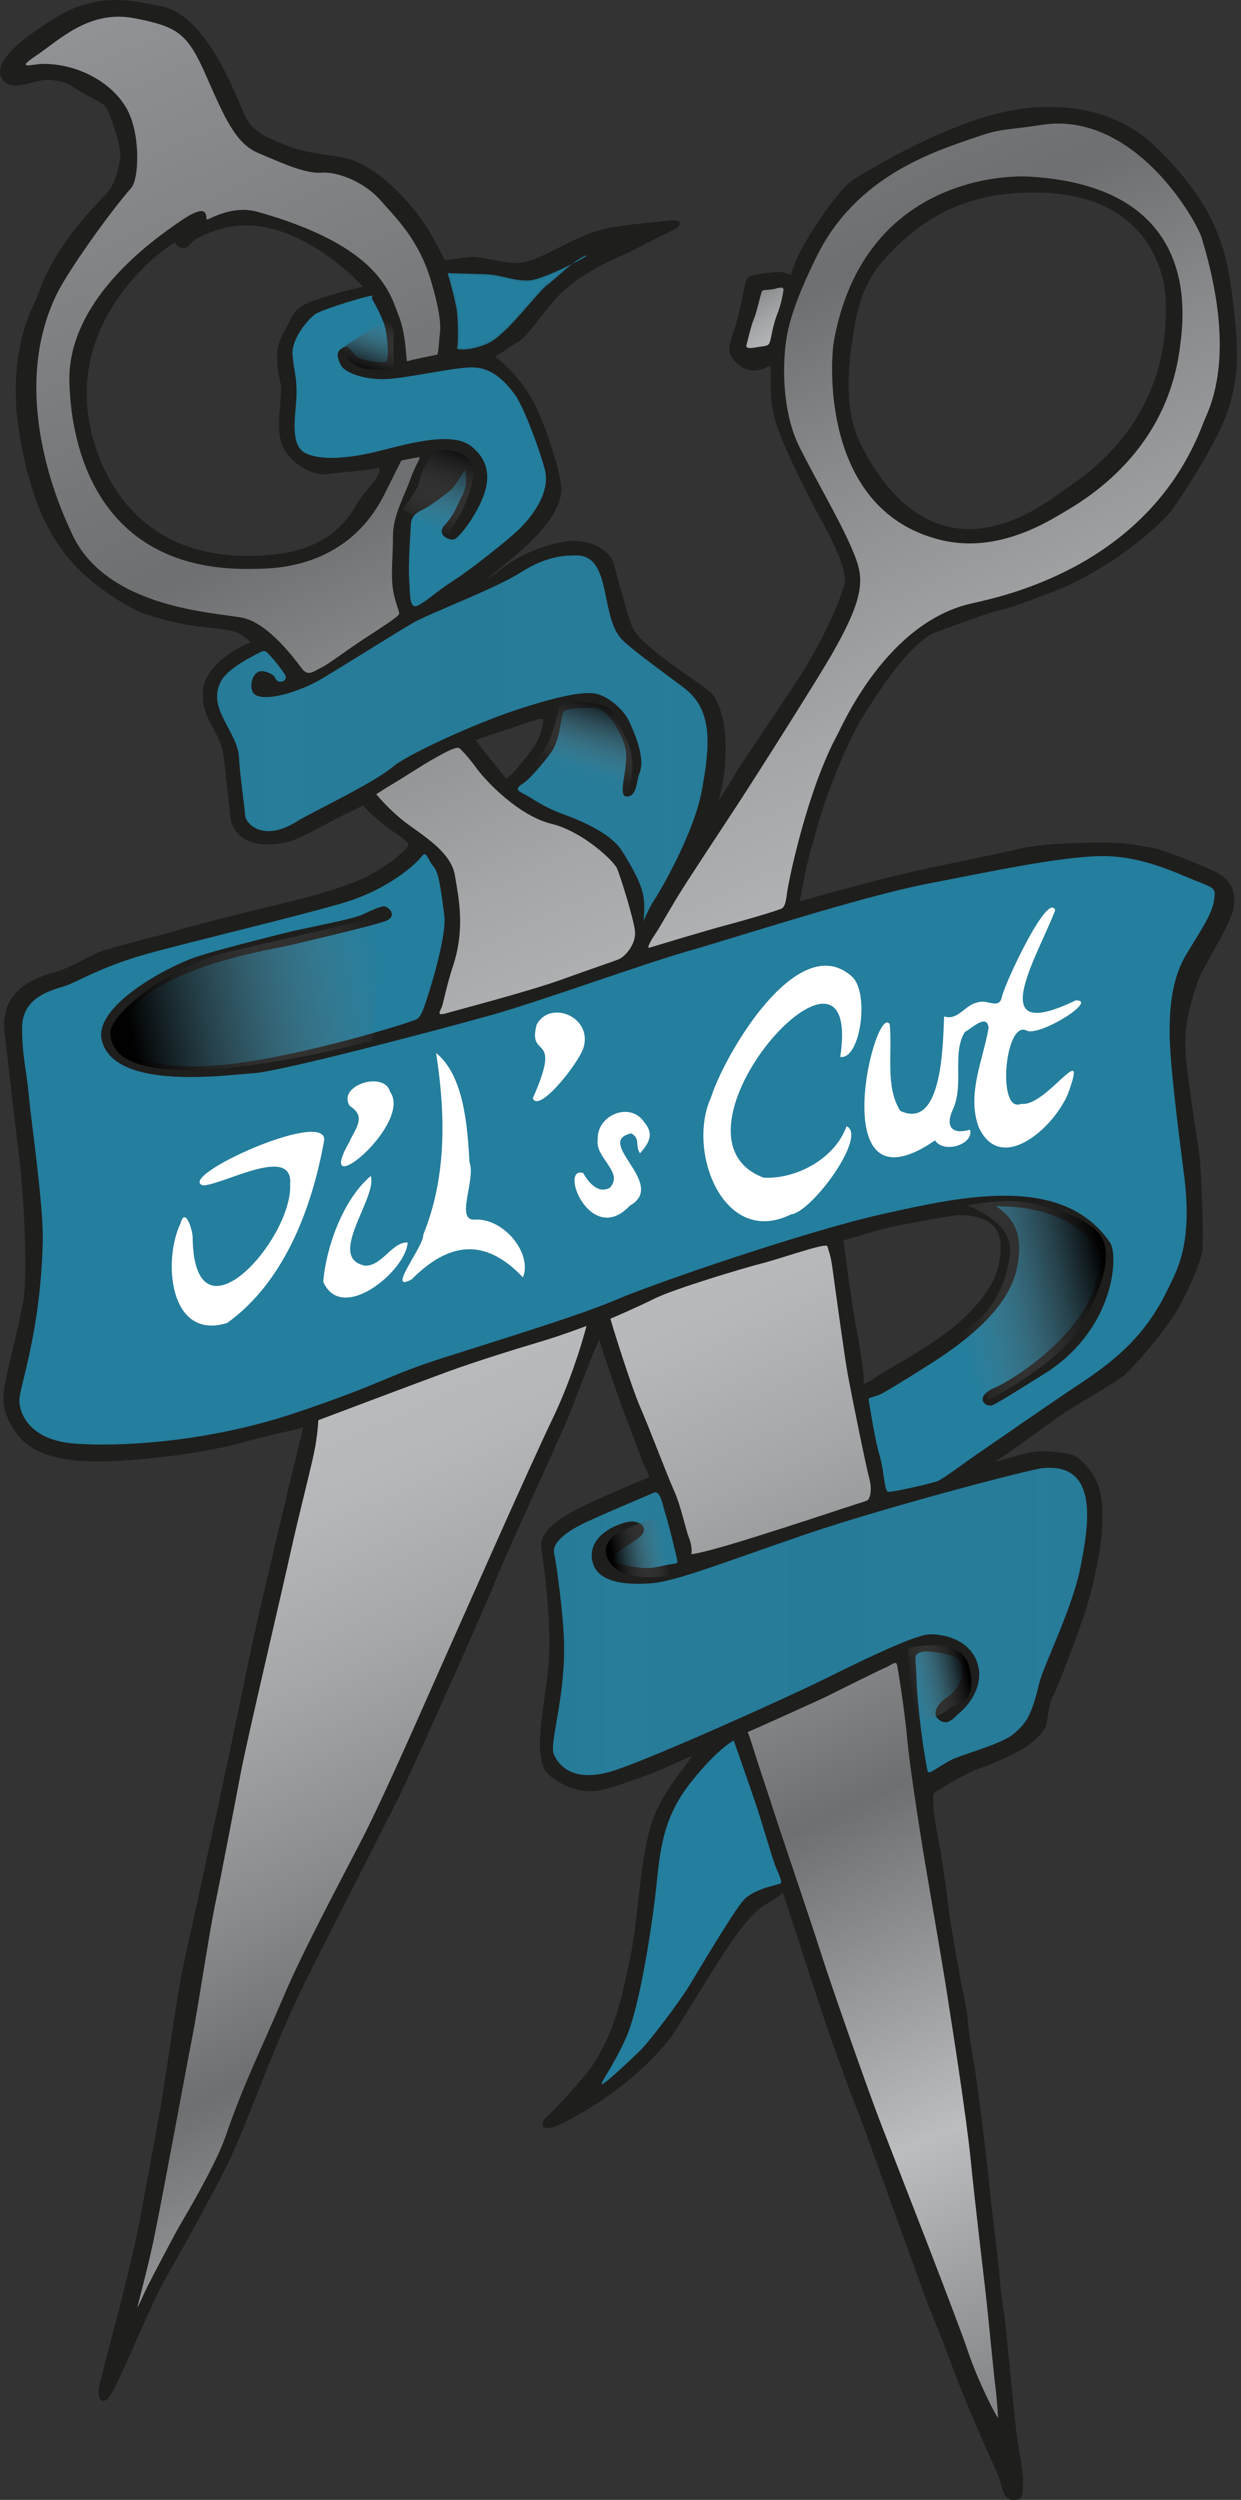 <?xml version="1.0" encoding="UTF-8"?> <svg xmlns="http://www.w3.org/2000/svg" xmlns:xlink="http://www.w3.org/1999/xlink" viewBox="0 0 296 596"><rect x="0" y="0" width="296" height="596" fill="#333333" stroke="none"/><defs><path id="r1" d="M175 414.95s3.99 11.31 5.32 15.3 3.86 12.64 4.52 14.37 1.86 3.99 1.33 4.39-6.38 1.2-8.91 4.12c-2.53 2.93-10.64 16.63-12.9 20.35-2.26 3.72-9.58 13.43-11.84 15.56-2.26 2.13-7.05 6.78-8.65 7.71-1.6.93 2.13-3.46 5.45-10.91 3.33-7.45 6.38-27.67 7.32-36.98.93-9.31 2.01-16.23 8.26-24.08s10.1-9.84 10.1-9.84Z" class="c27"></path><path id="r2" d="M106.76 65.12c.27.8 2 6.92 2.26 9.44.27 2.53.27 8.08 0 8.43s2.79.88 7.32-1.11c4.52-2 11.57-11.97 14.23-13.97s6.38-5.99 9.05-6.92c2.66-.93-9.58 5.59-13.3 5.85s-6.52-1.33-10.51-1.46c-3.99-.13-9.05-.27-9.05-.27Z" class="c27"></path><path id="r3" d="M81.62 82.99c2.03-1.18 2.13 1.68 4.39 2.48s5.19 1.06 5.99.8.53-4.79 0-7.58-2.79-6.52-3.19-7.32.9-1.2-1.74-.53c-2.65.67-10.49 3.06-11.96 4.12-1.46 1.06-5.72 5.72-5.32 9.84.4 4.12 1.06 5.32.93 9.58s-1.73 11.57 2 13.57c3.72 2 10.85 1.33 18.13-.53s17.12-4.52 21.51-1.06c4.39 3.46 4.66 7.85 2.66 12.64s-5.59 9.18-6.65 9.58-4.52-1.06-2.26-3.46c2.26-2.39 2.91-4.66 4.18-7.05 1.27-2.39.87-4.79.74-5.72s-2 3.19-3.59 4.52c-1.6 1.33-3.99 3.06-5.45 3.99s-3.86 1.46-3.99 4.12-.67 9.84-.4 13.17-.13 7.45 2.26 6.12 3.99-3.06 8.51-5.99 12.75-9.58 15.02-11.71c2.27-2.13 8.13-8.38 6.56-14.63-.86-3.45-4.82-14.76-7.22-17.96-2.39-3.19-5.59-6.65-10.77-6.38-5.19.27-15.43 2.66-20.22 2.79-4.79.13-9.58-1.46-10.51-3.46-.93-2-1.06-3.09.4-3.94Z" class="c27"></path><path id="r4" d="M207.19 333.74s1.46 9.25 2.39 12.44c.93 3.19 1.06 5.05 1.33 6.65s.4 2.39.8 2.79 10.64-2 11.97-2.53c1.33-.53 6.38-4.39 10.11-6.92 3.72-2.53 15.43-10.71 23.28-15.93 7.85-5.22 15.83-11.07 21.42-22.78 2.15-4.49 5.99-10.51 3.99-26.87-.42-3.44-3.19-23.94-3.46-32.46-.27-8.51.72-15.3 4.02-20.75 3.3-5.45 5.96-9.31 6.49-12.5.53-3.19.27-3.06-4.39-4.92-4.66-1.86-13.17-6.12-23.01-5.85-9.84.27-25.54 3.59-41.24 6.65s-46.29 13.04-56.66 15.96c-10.38 2.93-35.25 11.97-47.09 15.3-11.84 3.33-50.15 13.43-56.53 13.83-6.38.4-33.12 4.34-36.31-7.71-2.18-8.24 15.62-17.67 22.35-19.95 5.03-1.71 16.49-4.52 21.15-5.72s15.94-3.19 18.55-4.39 4.07-1.86 5.13-2 3.72 2.39.27 3.59-17.69 4.52-22.75 5.72c-5.05 1.2-38.84 6.25-40.84 21.95-.29 2.28 4.59 7.79 21.81 6.78 18.22-1.06 46.02-9.84 47.75-10.51s2.26-.27 3.46-3.59c1.2-3.33 5.45-16.89 4.79-21.81s-1.2-10.11-2.53-11.57c-1.33-1.46-1.73-4.01-2.79-2.54s-7.58 7.86-18.89 11.19c-11.31 3.33-36.18 9.18-47.09 12.24-10.91 3.06-16.43 6.77-19.69 7.71-4.12 1.2-9.71 3.19-9.71 9.84s.93 9.05 1.6 16.09c.67 7.05 3.53 26.34 3.33 34.85-.53 21.95-5.72 34.98-5.59 38.04.13 3.06 2.53 9.31 13.17 10.11 10.64.8 31.66-.27 52.67-7.32 21.02-7.05 21.28-8.65 34.98-13.04 13.7-4.39 32.52-10.08 41.73-14.02 9.21-3.94 45.66-16.45 63.75-20.44 18.09-3.99 42.57-9.71 53.87 6.92 1.94 2.86 1.33 19.82-14.63 30.59 0 0-11.57 7.32-13.3 8.11s-4.79-1.86.4-4.12 25.94-15.43 25.01-31.79c-.15-2.67-7.84-11.33-23.23-11.44-2.18-.02-1.91-.81.75 1.72 2.66 2.53 3.86 5.99 3.06 11.44-.8 5.45-3.81 13.17-19.42 23.41-2.4 1.57-11.57 7.32-13.17 8.11s-3.16.79-3.06 1.39Z" class="c27"></path></defs><defs><linearGradient id="g1" x1="167" x2="209" y1="52" y2="116" gradientUnits="userSpaceOnUse"><stop offset="0" stop-color="#929497"></stop><stop offset=".22" stop-color="#6e6f70"></stop><stop offset=".29" stop-color="#8a8b8c"></stop><stop offset=".38" stop-color="#a4a6a8"></stop><stop offset=".46" stop-color="#b5b7b9"></stop><stop offset=".52" stop-color="#bbbdbf"></stop><stop offset=".57" stop-color="#b5b7b9"></stop><stop offset=".63" stop-color="#a5a6a8"></stop><stop offset=".7" stop-color="#8a8b8d"></stop><stop offset=".76" stop-color="#6e6f70"></stop><stop offset=".89" stop-color="#bbbdbf"></stop><stop offset="1" stop-color="#808284"></stop></linearGradient><linearGradient id="g19" x1="143.5" x2="186" y1="456" y2="456" gradientUnits="userSpaceOnUse"><stop offset=".04" stop-color="#444"></stop><stop offset=".11" stop-color="#616161"></stop><stop offset=".34" stop-color="#4c4c4c"></stop><stop offset=".5" stop-color="#444"></stop><stop offset=".69" stop-color="#4b4b4b"></stop><stop offset=".92" stop-color="#5c5c5c"></stop><stop offset=".98" stop-color="#474747"></stop><stop offset="1" stop-color="#414141"></stop></linearGradient><linearGradient id="g16" x1="132" x2="259" y1="387" y2="387" gradientUnits="userSpaceOnUse"><stop offset=".04" stop-color="#444"></stop><stop offset=".11" stop-color="#616161"></stop><stop offset=".34" stop-color="#4c4c4c"></stop><stop offset=".5" stop-color="#444"></stop><stop offset=".69" stop-color="#4b4b4b"></stop><stop offset=".92" stop-color="#5c5c5c"></stop><stop offset=".98" stop-color="#474747"></stop><stop offset="1" stop-color="#414141"></stop></linearGradient><linearGradient xlink:href="#g19" id="g18" x1="52" x2="169" y1="176" y2="176"></linearGradient><linearGradient xlink:href="#g19" id="g17" x1="70" x2="130" y1="108" y2="108"></linearGradient><linearGradient xlink:href="#g16" id="g15" x1="5" x2="290" y1="280" y2="280"></linearGradient><linearGradient xlink:href="#g1" id="g2" x1="-89" x2="167" y1="49" y2="609"></linearGradient><linearGradient xlink:href="#g1" id="g3" x1="6" x2="262" y1="6" y2="566"></linearGradient><linearGradient xlink:href="#g1" id="g4" x1="27" x2="283" y1="-4" y2="556"></linearGradient><linearGradient xlink:href="#g1" id="g5" x1="23" x2="278.46" y1="-2" y2="558.29"></linearGradient><linearGradient xlink:href="#g1" id="g6" x1="132" x2="388.19" y1="-52" y2="508.2"></linearGradient><linearGradient xlink:href="#g1" id="g7" x1="16" x2="272" y1="1" y2="561"></linearGradient><linearGradient id="g8" x1="92" x2="31" y1="233" y2="245" gradientUnits="userSpaceOnUse"><stop offset="0" stop-color="#808284" stop-opacity="0"></stop><stop offset="1" stop-color="#010101"></stop></linearGradient><linearGradient id="g13" x1="163" x2="146" y1="368" y2="371" gradientUnits="userSpaceOnUse"><stop offset=".25" stop-color="#808284" stop-opacity="0"></stop><stop offset="1" stop-color="#010101"></stop></linearGradient><linearGradient id="g14" x1="231" x2="217" y1="399" y2="402" gradientUnits="userSpaceOnUse"><stop offset="0" stop-color="#010101"></stop><stop offset="1" stop-color="#808284" stop-opacity="0"></stop></linearGradient><linearGradient xlink:href="#g14" id="g9" x1="264" x2="228" y1="304" y2="312"></linearGradient><linearGradient id="g10" x1="145" x2="138" y1="166" y2="188" gradientUnits="userSpaceOnUse"><stop offset="0" stop-color="#010101"></stop><stop offset=".8" stop-color="#7c7d80" stop-opacity=".04"></stop><stop offset="1" stop-color="#808284" stop-opacity="0"></stop></linearGradient><linearGradient id="g12" x1="109" x2="101" y1="105" y2="128" gradientUnits="userSpaceOnUse"><stop offset="0" stop-color="#010101"></stop><stop offset=".92" stop-color="#808284" stop-opacity="0"></stop></linearGradient><linearGradient id="g11" x1="92" x2="87" y1="74" y2="89" gradientUnits="userSpaceOnUse"><stop offset=".13" stop-color="#808284" stop-opacity="0"></stop><stop offset="1" stop-color="#010101"></stop></linearGradient><style>.c25{fill:#fff}.c27{fill:#247e9d}</style></defs><g style="isolation:isolate"><path d="M290.76 208.73c-2.75-1.68-13.39-5.68-14.9-6.03-1.51-.35-5.05-.89-7.27-1.24-2.22-.35-18.09-.44-24.92 1.15-6.83 1.6-20.04 4.17-28.02 6.03-7.98 1.86-13.21 3.46-17.03 4.43-3.81.98-7.89 2.31-8.16 2.22s.71-3.81.98-5.94c.27-2.13 3.46-13.74 4.88-17.91s5.5-14.72 8.87-20.22c3.37-5.5 11.62-18.62 18.18-20.93 6.56-2.31 12.33-4.61 14.99-5.14 2.66-.53 12.41-4.17 16.32-5.94 3.9-1.77 15.78-7.98 24.3-17.47 0 0 12.15-16.94 14.37-26.69.74-3.25 2.18-7.36.73-20.04-1.44-12.68-2.51-23.94-18.2-39.28-1.43-1.4-9.93-10.46-26.87-9.84-3.82.14-17.03-.03-45.4 17.29-2.2 1.34-7.98 8.87-12.06 16.23-1.27 2.29-2.39 5.5-2.57 6.21-.18.71-1.95-.62-3.55-.44-1.6.18-6.21.44-6.92 1.42s-1.42 7.27-2.84 11.53-2.15 5.69 0 7.89c3.55 3.64 6.83 1.15 7.71.98 0 0 .62-1.15.8 1.42.18 2.57-.62 7.09 1.6 13.39 2.22 6.3 7.18 15.96 10.02 21.28s7.01 12.77 5.85 16.67c-1.15 3.9-4.61 12.68-11.97 23.85-7.36 11.17-13.04 19.24-14.19 21.37s-4.35 6.92-4.79 7.54c-.44.62.89-3.46 1.33-5.76.44-2.31 2.13-14.19-2.13-20.75-1.31-2.02-17.03-11.08-19.33-16.23-1.14-2.53-2.22-7.18-4.7-15.78-.44-1.54-4.35-5.76-11.71-4.43-2.89.52-8.07 2.13-11.88 4.61-3.81 2.48-5.32 4.26-6.38 4.35s.8-1.33 4.17-4.17 13.21-10.38 13.48-17.56c.1-2.58-2.71-12.77-6.21-20.04-2.9-6.04-8.52-11.13-10.01-11.65 1-.52 3.8-2.55 6.02-3.87 2.84-1.68 7.18-9.31 12.06-13.21 4.88-3.9 10.02-6.21 12.86-7.45 2.84-1.24 9.49-4.88 11.26-5.59 1.77-.71 4.17-2.48 0-2.04-4.17.44-10.02.92-14.37 1.77-8.6 1.68-16.05 8.25-21.9 8.34-3.2.05-8.6-1.68-11.26-1.42-2.66.27-5.59.8-6.12.71 0 0-2.93-5.94-5.14-9.13-2.22-3.19-9.84-13.12-18.62-15.25-2.95-.71-8.34-.8-13.83-2.93s-8.34-3.64-10.02-6.92c-1.68-3.28-8.58-23.96-19.78-26.25-8.26-1.71-16.06-3.4-26.44 3.52C10.31 6.55-1.84 13.89.7 18.43c2.04 3.64 7.63-.09 11.17.27 3.55.35 4.61.89 6.65 2.31s5.59 2.75 6.83 4.08c1.24 1.33 3.81 9.84 3.72 11.71-.09 1.86-.89 6.65-3.1 9.22-2.22 2.57-12.41 11.97-16.67 24.56-.79 2.33-6.12 10.29-5.05 26.87.3 4.61 2.39 19.51 8.34 29.62 2.19 3.73 6.83 11.17 20.13 18.18 2.01 1.06 10.55 3.46 15.78 3.9 5.23.44 8.07.98 9.49 2.04s2.75 2.13 2.13 2.22c-.62.09-10.75 4.36-11.35 11.17-.62 7.09 4.35 9.22 5.05 16.58.47 4.88 1.24 10.55 1.42 13.3.18 2.75 2.75 8.34 13.3 5.94 2.69-.61 9.22-4.43 12.15-5.85 2.93-1.42 5.23-2.57 5.76-2.84s.89.89 2.57 2.31c1.68 1.42 3.19 2.84 5.41 4.26s3.1 2.39 3.37 2.93c.27.53-2.39 3.37-5.76 5.5-3.37 2.13-6.92 4.88-25.81 9.31-3.62.85-19.15 4.7-23.5 6.03-4.35 1.33-14.45 3.72-17.91 4.88-3.46 1.15-7.36 3.99-11.53 5.14-4.17 1.15-12.86 3.86-11.88 13.66.09.89 2.31 20.48 3.46 29.71 1.15 9.22 2.19 28.8.98 35.12-3.1 16.14-6.21 21.73-3.81 27.14 2.39 5.41 6.11 9.99 19.86 10.38 5.25.15 23.32-.98 36.18-4.61 6.54-1.85 12.5-2.93 13.39-3.28.89-.35 1.51-.89.98 1.15s-10.29 42.3-12.86 54.98c-2.57 12.68-7.27 34.67-8.16 38.75-.89 4.08-6.3 28.64-7.54 34.5-1.24 5.85-4.17 26.6-5.14 32.28-.98 5.68-4.26 22.97-5.05 27.58-.8 4.61-4.43 19.42-5.5 23.32-1.06 3.9-3.37 13.04-4.08 15.61-.71 2.57 0 6.38 2.84.89 2.84-5.5 8.87-20.31 12.24-26.25 3.37-5.94 11.71-20.66 15.78-29.35s10.29-26.87 17.38-41.06c7.09-14.19 21.28-41.68 23.85-47.18 2.57-5.5 18.44-40.61 21.73-48.86 3.28-8.25 15.87-34.94 18.18-41.06 2.31-6.12 5.41-14.01 6.03-15.25.62-1.24.53-3.19 1.06-1.15s3.55 10.82 4.97 14.81 4.61 12.15 5.14 13.75 1.68 3.55 1.77 3.99c.09.44.44.71-1.24 1.33-1.68.62-11.71 4.97-15.61 6.92-3.9 1.95-9.4 5.23-8.78 9.13.62 3.9 2.48 18.09 1.77 27.4-.71 9.31-3.64 19.86-1.06 25.27.67 1.4 6.38 6.21 13.48 4.7 2.18-.46 11.35-3.72 13.21-4.52 1.86-.8 7.09-3.19 7.8-3.46s1.33-.44-.09 1.6c-1.42 2.04-5.93 7.49-7.98 12.5-3.81 9.31-3.76 24.4-6.03 34.85-1.77 8.16-3.46 17.56-9.67 26.25-1.88 2.63-8.96 10.29-10.29 11.35-1.33 1.06-1.68 3.46 3.28.98 4.97-2.48 17.03-9.13 25.81-20.4 1.54-1.98 10.29-16.76 14.19-22.35 3.9-5.59 6.21-8.16 9.22-9.84 3.02-1.68 3.76-2.93 3.9-2.48 0 0 8.69 26.78 10.29 31.48 1.6 4.7 5.41 15.34 7.27 19.95 1.86 4.61 6.74 18.44 8.69 23.85 1.95 5.41 7.18 19.69 7.71 21.28.53 1.6 3.28 8.16 4.35 10.91 1.06 2.75 2.22 6.12 4.43 11.62 2.22 5.5 5.94 14.1 6.74 15.78.8 1.68 1.68 3.55 2.31 5.41.62 1.86.89 4.52 2.75 4.52s2.13-.35 2.13-3.55-.8-6.65-1.42-10.91c-.62-4.26-2.75-27.67-3.19-30.33-.44-2.66-.71-4.26-.98-8.16-.27-3.9-1.95-16.23-2.39-20.93-.44-4.7-1.95-17.47-2.84-23.94-.89-6.47-2.31-13.57-2.39-16.14-.09-2.57-1.42-7.98-1.95-11.08-.53-3.1-2.04-11.08-2.48-14.72-.44-3.64-1.51-11.44-2.13-15.08-.62-3.64-1.6-7.8-1.6-10.02s-.27-2.93.27-3.55c.53-.62 8.16-5.05 10.11-5.68 1.95-.62 6.56-2.48 10.11-4.35 3.55-1.86 5.85-4.61 6.3-5.68.44-1.06.62-5.32 1.68-7.18 1.06-1.86 6.47-16.05 8.07-21.28 1.6-5.23 3.46-13.39 3.64-18.8.18-5.41.71-11.44-5.76-16.58-1.4-1.11-8.07-1.68-10.73-1.15s-8.51 2.31-9.22 2.48-.8-.18 1.15-1.33c1.95-1.15 12.59-9.05 15.78-11.17 3.19-2.13 12.59-7.45 14.28-8.96 1.68-1.51 10.2-10.73 13.57-17.29 3.37-6.56 4.26-9.67 4.79-11.53.53-1.86-.09-18.98-.53-22.61s-1.68-11.08-2.04-13.92c-.35-2.84-1.77-11.44-1.33-16.14.44-4.7 2.13-10.38 3.46-13.48 1.33-3.1 6.74-11.62 7.8-15.43 1.06-3.81-.18-6.74-2.93-8.42ZM203.2 79.48c1.03-7.32 3.17-13.01 7.05-17.43 11.57-13.17 23.54-16.24 34.98-16.49 29.66-.67 32.87 20.59 33.12 25.14 1.73 31.13-21.35 44.13-24.74 46.69-29.13 21.95-43.63-1.46-48.55-11.17-4.92-9.71-2.45-22.58-1.86-26.74ZM90.13 114.07c-1.06 1.6-3.64 4.28-4.79 6.38-5.45 9.98-15.58 11.57-18.89 11.97-41.1 4.92-45.5-31.47-45.76-33.39-3.59-26.34 21.15-42.3 21.28-41.63.13.67 1.6 2.53 3.19.53 1.6-2 6.31-3.45 8.65-3.99C70.5 50.08 86.67 67.77 87.2 68.58c0 0-7.32 1.59-12.5 3.53-5.19 1.94-4.39 3.55-6.78 7.43-2.39 3.89-1.33 8.85-.67 11.77s-1.2 9.31.13 13.97 7.32 7.71 9.98 7.45c2.66-.27 11.97-1.2 12.77-1.46.8-.27 1.06 1.2 0 2.79Zm39.37 59.85c-.53 2.26-1.06 3.59-4.66 7.98-3.59 4.39-3.99 4.26-4.52 3.72-.53-.53-1.46-1.86-3.06-3.72s-3.86-4.92-4.39-5.59c0 0 3.46-1.33 6.92-2.39s6.65-2.39 8.65-2.79 1.6.53 1.06 2.79Zm100.03 141.13c-6.38 5.85-16.23 10.77-20.62 13.7-4.39 2.93-3.19.8-3.19 0s-1.06-8.38-2-13.04c-.93-4.66-2.93-20.22-2.93-20.22s3.19-.93 7.38-2.22c4.19-1.29 16.29-3.36 18.95-3.76 2.66-.4 11.31-.4 11.84 6.78.53 7.18-3.06 12.9-9.44 18.76Z" style="stroke-miterlimit:10;stroke-width:.7px;stroke:#1e1e1c;fill:#1e1e1c"></path><use xlink:href="#r1" class="c27"></use><path d="M223.68 409.76c-1.17-1.1-.53-3.33 2.53-5.32 3.06-2 5.85-8.65 0-9.98s-7.05-.53-7.58 0-.13 1.73 0 6.38 1.33 14.1 1.73 16.36.67 4.39.93 5.19 3.06-1.6 5.85-2.93c2.79-1.33 11.57-3.59 14.5-5.99 2.93-2.39 4.39-4.26 6.25-12.24.91-3.9 7.98-17.96 9.84-27.67s4.66-24.87-9.05-23.54c-3.19.31-37.91 9.44-56.27 15.7-18.36 6.25-30.73 11.17-36.71 11.71-5.99.53-13.7.13-14.5-5.72s6.25-8.51 8.78-8.91c2.53-.4 4.66 1.33 3.06 3.19-1.6 1.86-10.16 5.59-5.53 6.78 5.66 1.46 7.79 1.2 10.58.53s3.59-.27 3.46-1.2-2.13-9.05-2.79-11.04c-.67-2-1.2-5.85-2.79-5.19 0 0-14.5 6.12-17.56 7.71-3.06 1.6-6.78 4.12-6.25 6.65.53 2.53 2.32 15 2.39 22.35.13 12.64-3.56 23.14-2.45 25.67 1.12 2.53 4.57 7.18 14.82 3.72 10.24-3.46 40.82-17.29 48.67-21.15 7.86-3.86 22.22-11.04 26.08-11.17s9.71 1.51 11.44 6.81c1.73 5.3-2 9.95-3.86 11.55-1.86 1.6-3.33 3.86-5.59 1.73Zm-74.36-219.88c-1.97-.2.4-6.52 0-10.51s-4.39-10.64-7.71-10.64-6.25.27-7.05.8-.8 6.65-3.06 9.78c-2.26 3.13-5.19 6.32-6.25 7.12s-2.93 1.6-.67 2.66c2.26 1.06 4.39 3.06 9.84 5.05 5.45 2 11.57 4.92 13.97 8.78 2.39 3.86 4.52 7.58 5.05 10.64.53 3.06 0 6.12 0 6.12s1.46-3.46 2.66-5.19c1.2-1.73 9.44-15.83 11.31-26.07 1.86-10.24 2.79-18.89-3.99-24.21-2.85-2.23-11.91-8.65-14.9-11.57-5.59-5.45-2.39-20.22-11.04-20.22-2.4 0-6.92 0-13.17 3.99s-21.68 9.71-25.81 12.1c-4.12 2.39-14.9 9.18-21.28 13.04-6.38 3.86-14.63 5.85-16.63 3.86-1.44-1.44-.4-6.12 2.53-5.32s2.26 1.73 3.06 2.26 2.66-.13 1.73-1.6c-.93-1.46-2.66-3.59-3.33-4.26-.67-.67-1.2-1.73-2.39-1.06s-7.63 3.63-9.44 6.92c-3.62 6.56 3.99 11.97 4.26 18.36.14 3.36 1.33 11.71 1.46 13.7s4.36 6.53 12.5 1.33c2.81-1.8 18.22-9.05 22.88-13.04 3.07-2.63 18.49-9.84 28.86-13.3 10.38-3.46 16.63-4.66 19.55-3.99s6.52 3.86 7.71 6.38c1.2 2.53 4.12 8.91 2.53 12.64-.69 1.61-.53 5.72-3.19 5.45Z" class="c27"></path><path d="M181.71 69.5c-.47 1.35-1.26 5.05-1.86 6.45s-1.26 4.12-1.53 5.25-1 2.13 1.7 1.66c2.69-.47 3.23-.2 3.62-1.4s.67-3.79 1.73-6.52c1.06-2.73 1.26-4.46 1.46-5.45s-.27-1.13-1.86-.67c-1.6.47-3.06.09-3.26.67Z" style="fill:url(#g1)"></path><use xlink:href="#r2" class="c27"></use><use xlink:href="#r3" class="c27"></use><path d="M104.81 108.52s-.71 2.57-1.42 3.81-1.42 3.19-1.42 3.55.8-.44 2.13-1.51c1.33-1.06 3.28-3.02 4.08-3.9s1.51-1.68 0-1.6-3.37-.35-3.37-.35Z" style="fill:none;stroke-miterlimit:10;stroke-width:.7px;stroke:#1e1e1c"></path><use xlink:href="#r4" class="c27"></use><g style="opacity:.1"><use xlink:href="#r1" style="opacity:.5;fill:url(#g19);mix-blend-mode:multiply"></use><path d="M223.68 409.76c-1.17-1.1-.53-3.33 2.53-5.32 3.06-2 5.85-8.65 0-9.98s-7.05-.53-7.58 0-.13 1.73 0 6.38 1.33 14.1 1.73 16.36.67 4.39.93 5.19 3.06-1.6 5.85-2.93c2.79-1.33 11.57-3.59 14.5-5.99 2.93-2.39 4.39-4.26 6.25-12.24.91-3.9 7.98-17.96 9.84-27.67s4.66-24.87-9.05-23.54c-3.19.31-37.91 9.44-56.27 15.7-18.36 6.25-30.73 11.17-36.71 11.71-5.99.53-13.7.13-14.5-5.72s6.25-8.51 8.78-8.91c2.53-.4 4.66 1.33 3.06 3.19-1.6 1.86-10.16 5.59-5.53 6.78 5.66 1.46 7.79 1.2 10.58.53s3.59-.27 3.46-1.2-2.13-9.05-2.79-11.04c-.67-2-1.2-5.85-2.79-5.19 0 0-14.5 6.12-17.56 7.71-3.06 1.6-6.78 4.12-6.25 6.65.53 2.53 2.32 15 2.39 22.35.13 12.64-3.56 23.14-2.45 25.67 1.12 2.53 4.57 7.18 14.82 3.72 10.24-3.46 40.82-17.29 48.67-21.15 7.86-3.86 22.22-11.04 26.08-11.17s9.71 1.51 11.44 6.81c1.73 5.3-2 9.95-3.86 11.55-1.86 1.6-3.33 3.86-5.59 1.73Z" style="fill:url(#g16);opacity:.5;mix-blend-mode:multiply"></path><path d="M149.32 189.88c-1.97-.2.4-6.52 0-10.51s-4.39-10.64-7.71-10.64-6.25.27-7.05.8-.8 6.65-3.06 9.78c-2.26 3.13-5.19 6.32-6.25 7.12s-2.93 1.6-.67 2.66c2.26 1.06 4.39 3.06 9.84 5.05 5.45 2 11.57 4.92 13.97 8.78 2.39 3.86 4.52 7.58 5.05 10.64.53 3.06 0 6.12 0 6.12s1.46-3.46 2.66-5.19c1.2-1.73 9.44-15.83 11.31-26.07 1.86-10.24 2.79-18.89-3.99-24.21-2.85-2.23-11.91-8.65-14.9-11.57-5.59-5.45-2.39-20.22-11.04-20.22-2.4 0-6.92 0-13.17 3.99s-21.68 9.71-25.81 12.1c-4.12 2.39-14.9 9.18-21.28 13.04-6.38 3.86-14.63 5.85-16.63 3.86-1.44-1.44-.4-6.12 2.53-5.32s2.26 1.73 3.06 2.26 2.66-.13 1.73-1.6c-.93-1.46-2.66-3.59-3.33-4.26-.67-.67-1.2-1.73-2.39-1.06s-7.63 3.63-9.44 6.92c-3.62 6.56 3.99 11.97 4.26 18.36.14 3.36 1.33 11.71 1.46 13.7s4.36 6.53 12.5 1.33c2.81-1.8 18.22-9.05 22.88-13.04 3.07-2.63 18.49-9.84 28.86-13.3 10.38-3.46 16.63-4.66 19.55-3.99s6.52 3.86 7.71 6.38c1.2 2.53 4.12 8.91 2.53 12.64-.69 1.61-.53 5.72-3.19 5.45Z" style="fill:url(#g18);opacity:.5;mix-blend-mode:multiply"></path><use xlink:href="#r2" style="fill:#4a4a4a;stroke:#1d1d1d;opacity:.5;mix-blend-mode:multiply;stroke-miterlimit:10;stroke-width:.7px"></use><use xlink:href="#r3" style="fill:url(#g17);opacity:.5;mix-blend-mode:multiply"></use><use xlink:href="#r4" style="fill:url(#g15);opacity:.5;mix-blend-mode:multiply"></use></g><path d="M244.73 245.63c2.74 1.85 17.5-7.29 11.84-7.13-22.36 10.83-9.06-10.52-4.88-21.51-1.73-4.58-12.06 17.48-12.7 20.63-.66 3.25-3.62.49-5.75 1.35-3.17.58-4.63 4.41-8.05 3.36-.31 6.1-.27 27.29-10.46 22.51-3.67-5.8-1.83-13.96-2.52-20.65-3.51-5.57-16.17 46.24 10.81 27.69 2.16 3.3 9.36.87 8.34-2.55-4.19 1.22-5.89-.6-4.21-4.56 2.93-5.91-.19-13.57 2.98-18.73 1.61-.8 5.28-4.56 5.67-.99-1.35 7.81-5.28 15.89-2.34 23.72 5.6 12.08 19.53-1.4 21.78-9.47 3.91-11.21-5.98 4.74-11.64 3.86-5.85 2.56-3.97-19.71 1.13-17.53Z" class="c25"></path><path d="M202.88 232.54c-12.76-10.71-30.03 18.78-33.31 29.15-5.84 12.76 3.02 35.79 19.1 27.83 4.96-.5 18.32-18.76 13.25-21.02-2.69 7.57-11.72 12.64-19.76 12.28-26.77-10.05 23.81-66.16 18.26-28.8 4.89.77 7.19-16 2.46-19.43ZM77.34 271.69c.03-7.26-35.72 9.02-28.86 10.93 5.11-.29 21.46-9.76 20.73-.28.61 13.13-22.76 39.29-23.26 12.91.17-1.36-1.71-7.89-2.88-3.61-4.29 8.89-2.69 28.06 11.11 23.77 13.75-9.86 20.33-27.68 23.17-43.72Zm36.23 19.05c-5.33.78.01-9.4-1.58-13.62-.5-8.43-1.27-20.64-7.97-26.08 2.25 14.53 2.56 29.5-3.06 43.32.18 2.77-9.02 14.03-2.79 10.67 8.73-8.75 17.35-10.23 26.56-.49 2.27-5.61-4.36-13.91-11.16-13.79Zm40.12-23.14c-3.34-5.16-11.41-1.68-11.11 3.99-.81 4.45 6.41 7.86 2.85 11.6-2.78 1.53-5.1-1.32-6.35-3.56-5.88-1.52 1.84 17.75 11.16 7.81 9.09-5.12-8.74-15.28.35-17.23 2.24 1.31.8 2.91 2.07 4.75 2.23-2.54 3.37-4.62 1.03-7.37Z" class="c25"></path><path d="M97.22 296.21c-3.74-.13-6.05 5.63-10.13 5.54-9.42-1.81 2.99-16.23 1.35-21.39-6.45 5.43-10.64 16.66-11.34 25.23 4.46 10.16 19.83-2.73 20.13-9.38Zm42.06-46.82c1.77-7.16-8.23-11.02-11.3-5.05-2.2 8.54 6.33 1.27-.9 17.5 1.52 3.83 11.78-9.47 12.19-12.45Zm-55.92 22.8c-8.99 15.69 15.28-4.27 9.67-11.91-1.34-5.08-12.74-1.52-9.6 3.4 4.03 2.53 1.44 5.2-.08 8.51Z" class="c25"></path><path d="M75.9 338.6s25.01-9.44 31.26-11.71 15.56-5.19 21.42-6.92c5.85-1.73 11.31-3.86 11.31-3.86s-2.79 11.17-8.25 22.48c-5.45 11.31-21.95 48.68-25.41 56.4-3.46 7.71-14.1 32.19-19.55 42.83-5.45 10.64-14.37 27.14-19.15 38.44-4.79 11.31-9.58 20.88-13.7 32.99-2.21 6.48-9.05 18.09-10.77 21.02-1.73 2.93-7.32 13.7-7.98 15.03s-2 4.39-2.26 4.79 2-7.58 3.72-15.56 7.85-41.37 9.31-48.82c1.46-7.45 4.12-25.41 5.59-32.32 1.46-6.92 4.66-23.81 6.12-31.39 1.46-7.58 9.71-42.7 11.71-51.74 2-9.05 4.66-19.29 5.59-23.68.93-4.39 1.06-7.98 1.06-7.98Zm102.42 74.35c.4-.13 16.76-7.45 19.42-8.78 2.66-1.33 11.71-5.85 13.3-6.52s2.66-1.86 2.93-.67 1.86 11.31 2.39 17.29c.53 5.99 2.53 19.15 3.86 27.27 1.33 8.11 4.39 25.54 5.59 33.25s4.66 29.53 5.72 40.17c1.06 10.64 3.06 27.27 3.59 31.92.53 4.66 1.86 18.62 2.26 21.81.4 3.19.67 7.18.67 7.71s-4.66-8.25-7.18-15.83c-2.53-7.58-17.96-46.95-21.02-54.94-3.06-7.98-11.84-32.99-13.97-39.77-2.13-6.78-9.44-28.19-10.91-32.78-1.46-4.6-4.39-13.24-5.32-16.3-.93-3.06-1.33-3.86-1.33-3.86Zm-32.72-98.56c.27 1.2 4.92 16.09 7.18 21.28 2.26 5.19 6.25 15.83 7.98 19.69s2.66 8.91 3.59 11.31.54 3.86.54 3.86 1.32 0 8.24-2 21.55-6.78 25.14-7.98c3.59-1.2 7.85-2.53 8.51-2.79s1.35-2.39.55-5.32-4.41-20.75-5.21-25.27-3.19-22.08-3.59-25.01c-.4-2.93-.93-4.12-1.2-5.05s-11.44 3.06-15.7 4.12-21.02 6.12-25.54 8.38c-4.52 2.26-10.51 4.79-10.51 4.79ZM89.73 189.35s3.19 3.86 7.05 6.78c3.86 2.93 10.77 6.92 11.71 12.5.93 5.59 2.53 12.9-.53 21.95-1.01 3-2 7.32-2.39 8.91s-2 2.93 1.2 2c3.19-.93 19.55-5.19 27.27-7.98s11.82-4.12 13.49-4.79 4.2-3.72 3.93-6.65-3.53-13.3-4.29-15.03c-.76-1.73-8.08-8.78-15.66-10.64-7.73-1.9-15.43-9.98-17.69-13.04-2.26-3.06-3.46-4.22-4.12-4.9-.67-.69-3.33.78-6.38 2.51s-7.05 4.39-9.31 5.72c-2.26 1.33-4.26 2.66-4.26 2.66ZM286.6 56.65c-1.21-3.95-15.99-30.46-38.4-26.85-7.69 1.24-9 .71-14.9 2.73-10.75 3.68-29.17 9.4-38.66 28.91-1.63 3.35-5.5 11.26-6.83 18s-1.33 18.71 2.84 27.05 9.31 16.94 12.33 23.85c3.02 6.92 4.08 10.55-4.61 25.72-3.3 5.75-17.91 28.82-22.44 35.74-4.52 6.92-11.97 18.09-14.54 22.35-2.57 4.26-4.17 7.18-5.14 8.6-.98 1.42-2.13 3.44-1.33 3.19 1.07-.34 13.75-4.17 18.44-5.41 4.7-1.24 12.15-3.46 13.04-3.9.89-.44 1.06-1.86 1.42-4.35.35-2.48 4.7-23.85 11.97-37.24 1.16-2.13 10.82-25.91 32.1-31.21 9.5-2.37 42.65-9.84 55.16-43.1 1.09-2.9 8.42-15.08-.44-44.07Zm-5.19 26.34c-3.46 26.29-24.52 37.24-29.13 39.99-14.75 8.78-24.76 6.71-29.5 5.32-26.84-7.85-24.8-42.08-23.84-47.22 6.92-37.24 38.71-39.42 46.56-38.97 41.63 2.39 36.83 33.93 35.91 40.89ZM95.72 109.81c.53-.13 3.73-.8 4.26-.8s-.93 1.86-2.13 5.32-4.12 8.52-4.12 13.37-.53 9.51 0 12.83c.53 3.33 1.6 5.19 1.46 5.85s-4.79 3.59-8.65 6.12c-3.86 2.53-8.38 5.99-10.11 6.78s-2.93 2.13-4.52 0-7.85-10.64-13.97-11.97c-6.12-1.33-32.85-2-40.97-20.48-1.25-2.84-15.7-31.92-3.33-56.93 2.54-5.13 12.1-18.76 17.69-25.14 1.85-2.11 2.26-13.04-1.2-19.02S18.82 15.23 10.31 15.23c-2.53 0-7.02 1.6-1.65-2 5.37-3.59 12.56-10.91 23.2-8.91 10.64 2 12.9 3.72 17.29 13.7 4.39 9.98 7.05 16.23 12.5 18.49 5.45 2.26 10.91 4.92 15.03 4.66 4.12-.27 10.45 2.39 14.14 6.65 3.69 4.26 9.14 9.31 12.07 19.42 2.93 10.11 2 11.57 1.86 13.97-.13 2.39-.4 3.33-.4 3.33s-6.78 1.33-7.18 1.6-.13-6.12-2.13-11.04c-2-4.92-4.22-16.36-33.65-24.61-5.9-1.65-11.31 1.73-11.97 1.86s1.2-4.79-6.25.27c-7.45 5.05-27.53 19.5-26.6 39.11.28 5.98 1.6 44.83 43.76 43.9 3.99-.09 22.35.53 31.52-18.09 1.42-2.89 3.86-7.71 3.86-7.71Z" style="fill:#c8d3d9;stroke:#1e1e1c;stroke-miterlimit:10;stroke-width:.7px"></path><path d="M75.9 338.6s25.01-9.44 31.26-11.71 15.56-5.19 21.42-6.92c5.85-1.73 11.31-3.86 11.31-3.86s-2.79 11.17-8.25 22.48c-5.45 11.31-21.95 48.68-25.41 56.4-3.46 7.71-14.1 32.19-19.55 42.83-5.45 10.64-14.37 27.14-19.15 38.44-4.79 11.31-9.58 20.88-13.7 32.99-2.21 6.48-9.05 18.09-10.77 21.02-1.73 2.93-7.32 13.7-7.98 15.03s-2 4.39-2.26 4.79 2-7.58 3.72-15.56 7.85-41.37 9.31-48.82c1.46-7.45 4.12-25.41 5.59-32.32 1.46-6.92 4.66-23.81 6.12-31.39 1.46-7.58 9.71-42.7 11.71-51.74 2-9.05 4.66-19.29 5.59-23.68.93-4.39 1.06-7.98 1.06-7.98Z" style="fill:url(#g2)"></path><path d="M178.32 412.95c.4-.13 16.76-7.45 19.42-8.78 2.66-1.33 11.71-5.85 13.3-6.52s2.66-1.86 2.93-.67 1.86 11.31 2.39 17.29c.53 5.99 2.53 19.15 3.86 27.27 1.33 8.11 4.39 25.54 5.59 33.25s4.66 29.53 5.72 40.17c1.06 10.64 3.06 27.27 3.59 31.92.53 4.66 1.86 18.62 2.26 21.81.4 3.19.67 7.18.67 7.71s-4.66-8.25-7.18-15.83c-2.53-7.58-17.96-46.95-21.02-54.94-3.06-7.98-11.84-32.99-13.97-39.77-2.13-6.78-9.44-28.19-10.91-32.78-1.46-4.6-4.39-13.24-5.32-16.3-.93-3.06-1.33-3.86-1.33-3.86Z" style="fill:url(#g3)"></path><path d="M145.6 314.39c.27 1.2 4.92 16.09 7.18 21.28 2.26 5.19 6.25 15.83 7.98 19.69s2.66 8.91 3.59 11.31.54 3.86.54 3.86 1.32 0 8.24-2 21.55-6.78 25.14-7.98c3.59-1.2 7.85-2.53 8.51-2.79s1.35-2.39.55-5.32-4.41-20.75-5.21-25.27-3.19-22.08-3.59-25.01c-.4-2.93-.93-4.12-1.2-5.05s-11.44 3.06-15.7 4.12-21.02 6.12-25.54 8.38c-4.52 2.26-10.51 4.79-10.51 4.79Z" style="fill:url(#g4)"></path><path d="M89.73 189.35s3.19 3.86 7.05 6.78c3.86 2.93 10.77 6.92 11.71 12.5.93 5.59 2.53 12.9-.53 21.95-1.01 3-2 7.32-2.39 8.91s-2 2.93 1.2 2c3.19-.93 19.55-5.19 27.27-7.98s11.82-4.12 13.49-4.79 4.2-3.72 3.93-6.65-3.53-13.3-4.29-15.03c-.76-1.73-8.08-8.78-15.66-10.64-7.73-1.9-15.43-9.98-17.69-13.04-2.26-3.06-3.46-4.22-4.12-4.9-.67-.69-3.33.78-6.38 2.51s-7.05 4.39-9.31 5.72c-2.26 1.33-4.26 2.66-4.26 2.66Z" style="fill:url(#g5)"></path><path d="M286.6 56.65c-1.21-3.95-15.99-30.46-38.4-26.85-7.69 1.24-9 .71-14.9 2.73-10.75 3.68-29.17 9.4-38.66 28.91-1.63 3.35-5.5 11.26-6.83 18s-1.33 18.71 2.84 27.05 9.31 16.94 12.33 23.85c3.02 6.92 4.08 10.55-4.61 25.72-3.3 5.75-17.91 28.82-22.44 35.74-4.52 6.92-11.97 18.09-14.54 22.35-2.57 4.26-4.17 7.18-5.14 8.6-.98 1.42-2.13 3.44-1.33 3.19 1.07-.34 13.75-4.17 18.44-5.41 4.7-1.24 12.15-3.46 13.04-3.9.89-.44 1.06-1.86 1.42-4.35.35-2.48 4.7-23.85 11.97-37.24 1.16-2.13 11.77-26.76 32.1-31.21 9.56-2.1 42.65-9.84 55.16-43.1 1.09-2.9 8.42-15.08-.44-44.07Zm-5.19 26.34c-3.46 26.29-24.52 37.24-29.13 39.99-14.75 8.78-24.76 6.71-29.5 5.32-26.84-7.85-24.8-42.08-23.84-47.22 6.92-37.24 38.71-39.42 46.56-38.97 41.63 2.39 36.83 33.93 35.91 40.89Z" style="fill:url(#g6)"></path><path d="M95.72 109.81c.53-.13 3.73-.8 4.26-.8s-.93 1.86-2.13 5.32-4.12 8.52-4.12 13.37-.53 9.51 0 12.83c.53 3.33 1.6 5.19 1.46 5.85s-4.79 3.59-8.65 6.12c-3.86 2.53-8.38 5.99-10.11 6.78s-2.93 2.13-4.52 0-7.85-10.64-13.97-11.97c-6.12-1.33-32.85-2-40.97-20.48-1.25-2.84-15.7-31.92-3.33-56.93 2.54-5.13 12.1-18.76 17.69-25.14 1.85-2.11 2.26-13.04-1.2-19.02S18.82 15.23 10.31 15.23c-2.53 0-7.02 1.6-1.65-2 5.37-3.59 12.56-10.91 23.2-8.91 10.64 2 12.9 3.72 17.29 13.7 4.39 9.98 7.05 16.23 12.5 18.49 5.45 2.26 10.91 4.92 15.03 4.66 4.12-.27 10.45 2.39 14.14 6.65 3.69 4.26 9.14 9.31 12.07 19.42 2.93 10.11 2 11.57 1.86 13.97-.13 2.39-.4 3.33-.4 3.33s-6.78 1.33-7.18 1.6-.13-6.12-2.13-11.04c-2-4.92-4.22-16.36-33.65-24.61-5.9-1.65-11.31 1.73-11.97 1.86s1.2-4.79-6.25.27c-7.45 5.05-27.53 19.5-26.6 39.11.28 5.98 1.6 44.83 43.76 43.9 3.99-.09 22.35.53 31.52-18.09 1.42-2.89 3.86-7.71 3.86-7.71Z" style="fill:url(#g7)"></path><path d="m91.02 218.21-2.22 29.91s-62.46 16.96-62.46-1.99c0-4.57 14.35-16 28.3-19.23s35.37-8.09 36.38-8.69Z" style="mix-blend-mode:multiply;fill:url(#g8)"></path><path d="M160.32 360.81s-11.88 2.93-14.72 6.12-.17 8.51 7.36 9.05c7.53.53 11.94-2.39 11.94-2.39l-4.58-12.77Z" style="fill:url(#g13);mix-blend-mode:multiply"></path><path d="M216.45 393s13.3-3.72 14.9 5.05c1.6 8.78-2.97 7.45-5.32 9.58s-7.97 2.7-7.97 2.7l-1.6-17.33Z" style="fill:url(#g14);mix-blend-mode:multiply"></path><path d="M233.09 314.91c4.02-3.48 7.57-9.97 7.84-16.92.27-6.95-10.38-10.61-10.38-10.61s5.59-1.06 10.38-1.06 15.48 2.39 20.48 6.96c5.01 4.56 1.33 14.06-3.56 22.84-4.89 8.78-21.98 17.62-21.98 17.62l-9.31-13.9 6.53-4.93Z" style="fill:url(#g9);mix-blend-mode:multiply"></path><path d="M133.29 169s-1.28 6.42-3.35 9.46-2.85 4.37-2.85 4.37l22.23 7.05s3.37-7.05 0-13.83-2.46-7.58-9.34-8.65c-6.88-1.06-6.7 1.6-6.7 1.6Z" style="fill:url(#g10);mix-blend-mode:multiply"></path><path d="m96 121.38 10.76 6.32s5.4-7.85 6.12-14.04c.72-6.19-6.32-6.73-8.44-6.16s-4.15 5.63-4.46 7.49c-.31 1.86-3.98 6.38-3.98 6.38Z" style="fill:url(#g12);mix-blend-mode:multiply"></path><path d="M81.62 82.99s1.01 4.07 5.54 4.87c4.53.8 6.73 0 6.73 0v-9.05l-1.4-3.03-10.86 7.2Z" style="fill:url(#g11);mix-blend-mode:multiply"></path></g></svg> 